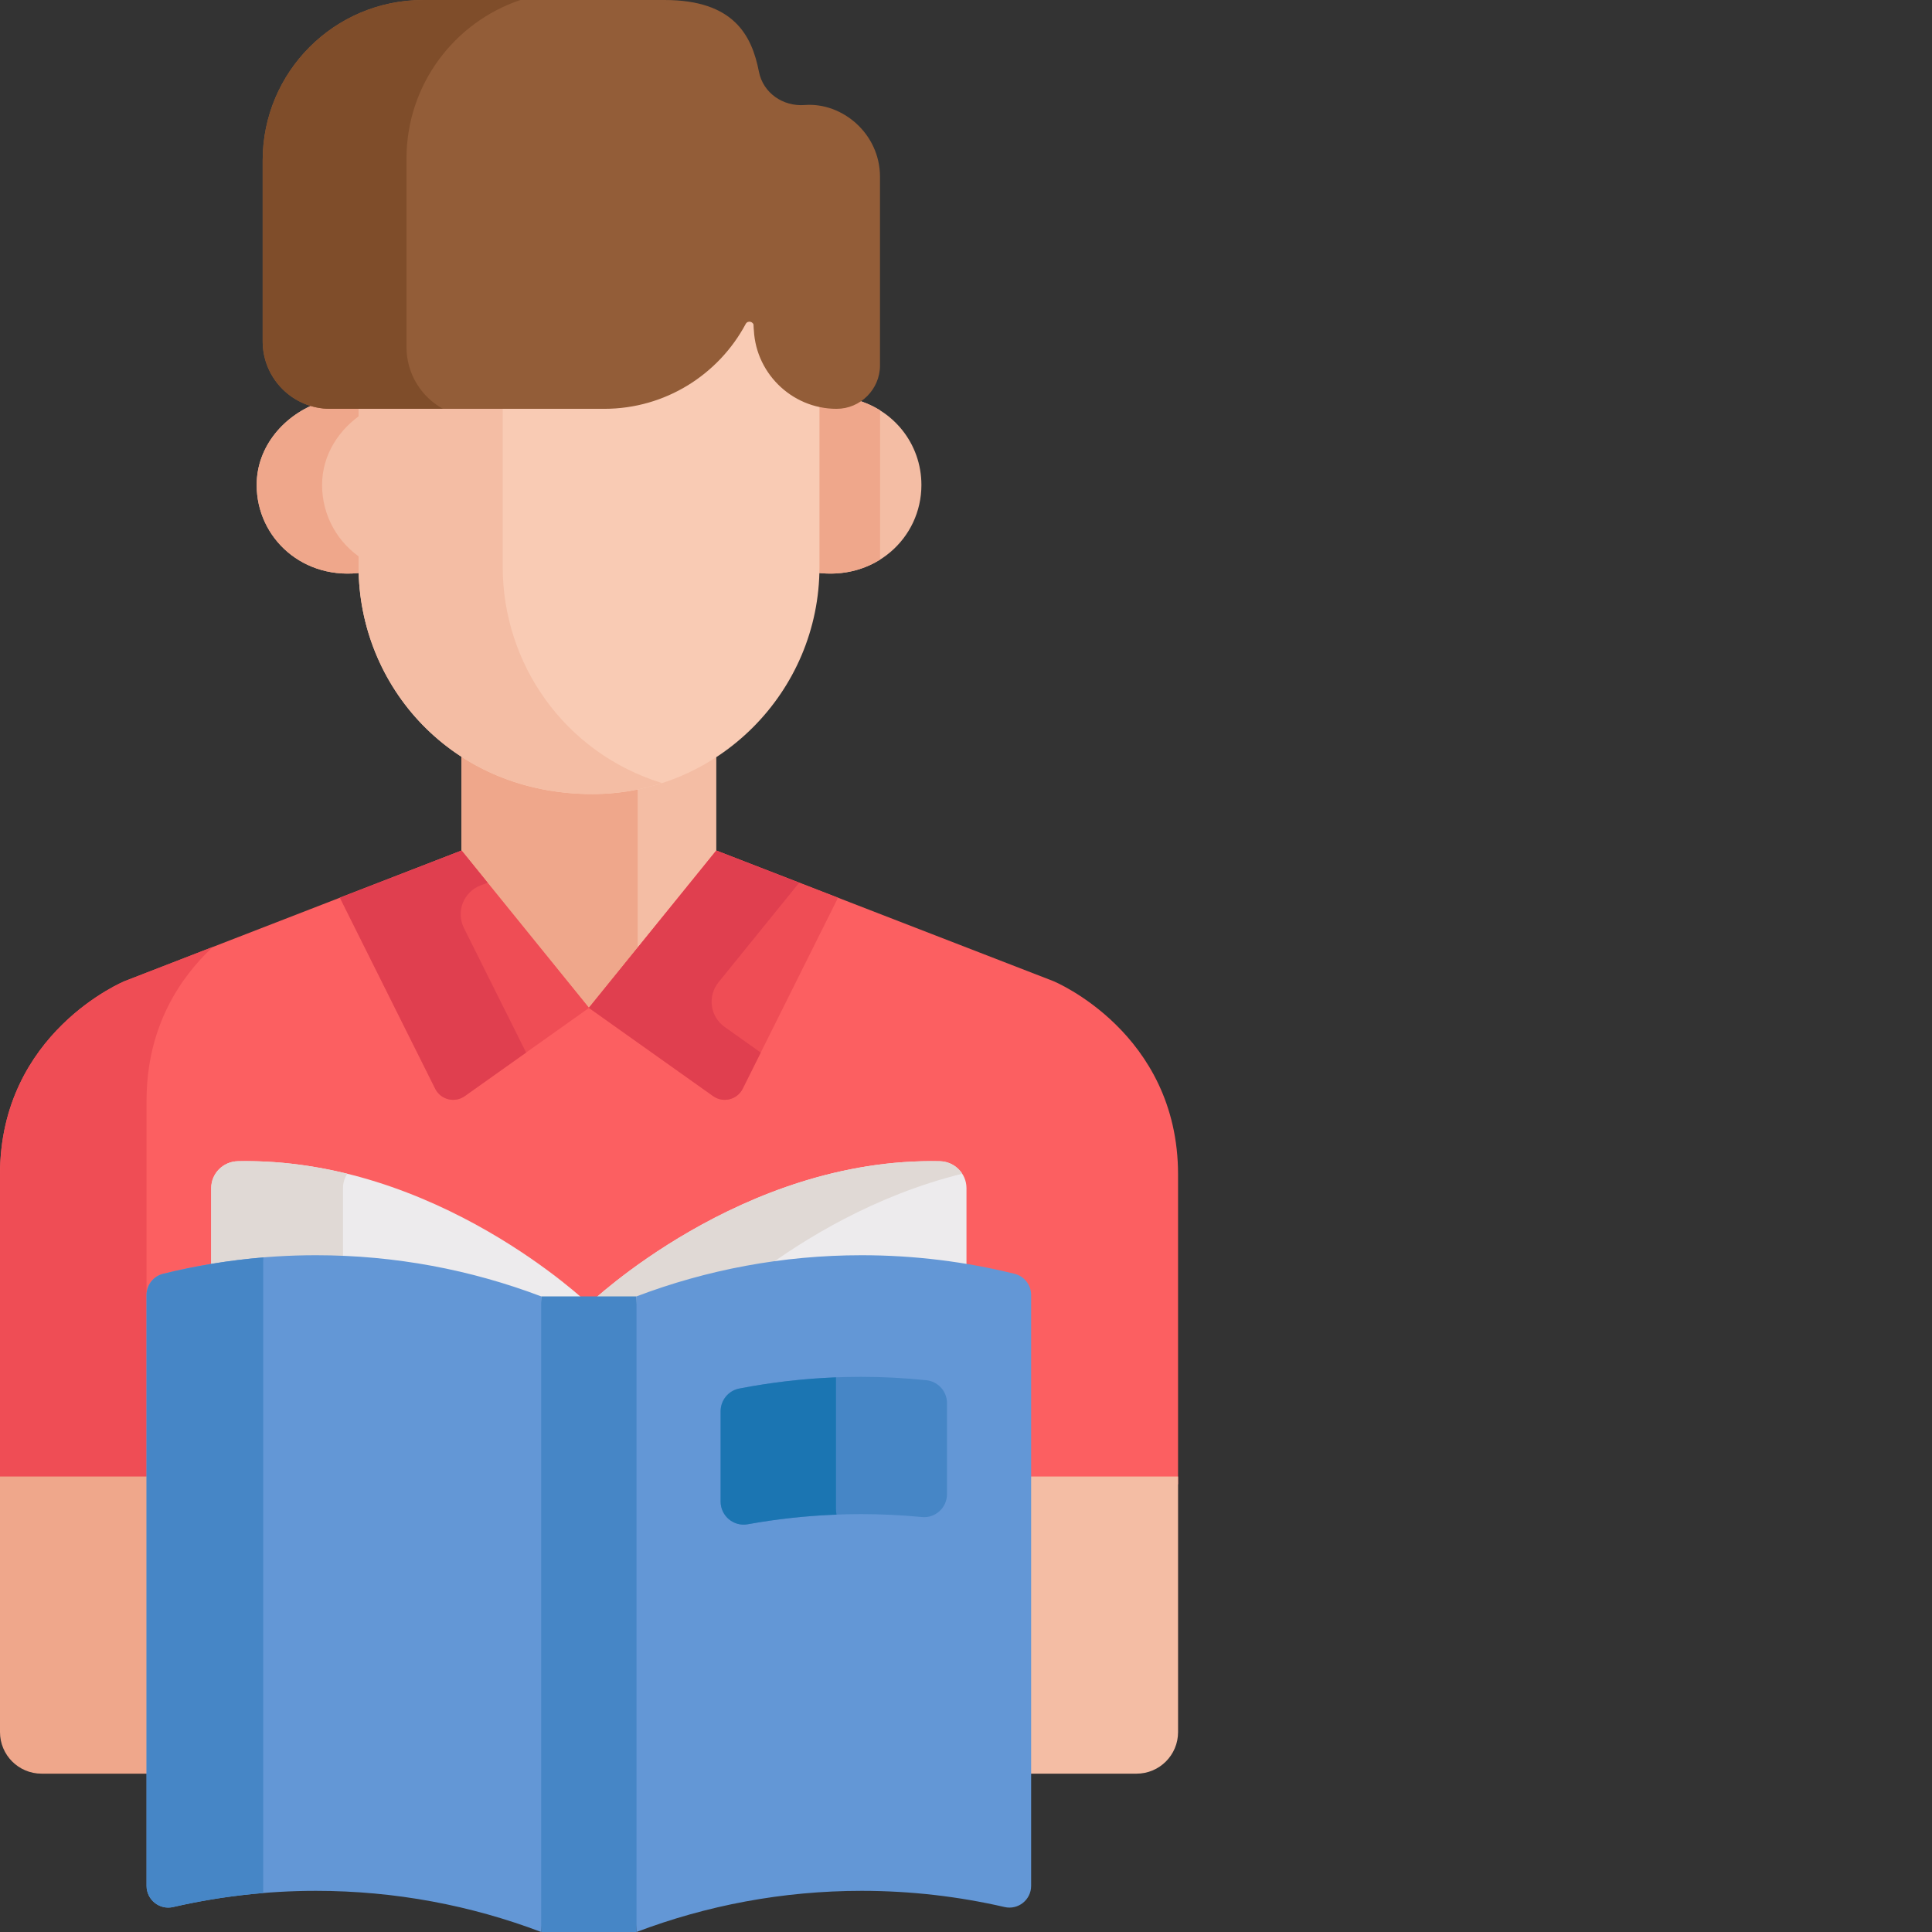 <svg xmlns="http://www.w3.org/2000/svg" version="1.1" xmlns:xlink="http://www.w3.org/1999/xlink" xmlns:svgjs="http://svgjs.com/svgjs" x="0" y="0" viewBox="0 0 512 512" style="enable-background:new 0 0 512 512" xml:space="preserve" class=""><rect x="0" y="0" width="512" height="512" fill="#333333" stroke="none"/><g><path xmlns="http://www.w3.org/2000/svg" d="m156.961 207.555c-13.41 0-25.156-3.781-34.676-10.074v35.141l33.77 41.684 33.77-41.684v-35.02c-9.418 6.281-20.719 9.953-32.863 9.953zm0 0" fill="#f4bda4" data-original="#f4bda4"/><path xmlns="http://www.w3.org/2000/svg" d="m168.988 206.32c-3.887.801-7.906 1.234-12.027 1.234-13.41 0-25.152-3.781-34.676-10.074v35.141l33.77 41.684 12.934-15.965zm0 0" fill="#efa78b" data-original="#efa78b" class=""/><path xmlns="http://www.w3.org/2000/svg" d="m279.16 260.008-89.336-34.598-33.77 41.684-33.77-41.684-89.242 34.598s-33.043 13.582-33.043 51.25v82.094h312.199c0-30.984 0-63.93 0-82.094 0-37.668-33.039-51.25-33.039-51.25zm0 0" fill="#fc5f61" data-original="#fc5f61" class=""/><g xmlns="http://www.w3.org/2000/svg" fill="#ef4d55"><path d="m56.391 250.953-23.348 9.055s-33.043 13.582-33.043 51.25v82.094h38.84c0-30.984 0-83.508 0-101.668 0-19.621 8.961-32.691 17.551-40.73zm0 0" fill="#ef4d55" data-original="#ef4d55" class=""/><path d="m196.828 288.512 25.254-50.609-32.258-12.492-33.77 41.684 32.926 23.383c2.664 1.891 6.387.961 7.848-1.965zm0 0" fill="#ef4d55" data-original="#ef4d55" class=""/><path d="m115.328 288.512-25.254-50.609 32.258-12.492 33.77 41.684-32.926 23.383c-2.664 1.891-6.391.961-7.848-1.965zm0 0" fill="#ef4d55" data-original="#ef4d55" class=""/></g><path xmlns="http://www.w3.org/2000/svg" d="m190.406 260.324 21.391-26.402-21.973-8.512-33.77 41.684 32.926 23.383c2.664 1.891 6.387.961 7.848-1.965l4.777-9.57-9.578-6.805c-3.848-2.734-4.59-8.145-1.621-11.812zm0 0" fill="#e03f4f" data-original="#e03f4f" class=""/><path xmlns="http://www.w3.org/2000/svg" d="m127.312 234.66 1.914-.738-6.895-8.512-32.258 12.492 25.254 50.609c1.457 2.926 5.184 3.855 7.848 1.965l16.246-11.535-16.473-33.008c-2.148-4.309-.125-9.535 4.363-11.273zm0 0" fill="#e03f4f" data-original="#e03f4f" class=""/><path xmlns="http://www.w3.org/2000/svg" d="m269.191 391.289v78.75h32c6.082 0 11.008-4.93 11.008-11.012 0-11.84 0-45.98 0-67.738zm0 0" fill="#f4bda4" data-original="#f4bda4"/><path xmlns="http://www.w3.org/2000/svg" d="m44.039 391.289h-44.039v67.738c0 6.082 4.93 11.012 11.012 11.012h33.027zm0 0" fill="#efa78b" data-original="#efa78b" class=""/><path xmlns="http://www.w3.org/2000/svg" d="m228.367 334.711c9.461 0 18.73.805 27.762 2.309v-22.133c0-3.918-3.156-7.074-7.074-7.152-52.453-1.086-93.004 37.883-93.004 37.883h12.629c18.555-7.035 38.668-10.906 59.688-10.906zm0 0" fill="#edebed" data-original="#edebed"/><path xmlns="http://www.w3.org/2000/svg" d="m83.734 334.711c21.02 0 41.133 3.871 59.688 10.906h12.629s-40.551-38.969-93.004-37.883c-3.918.078-7.074 3.234-7.074 7.152v22.133c9.031-1.504 18.301-2.309 27.762-2.309zm0 0" fill="#edebed" data-original="#edebed"/><path xmlns="http://www.w3.org/2000/svg" d="m255.004 311.051c-1.258-1.957-3.445-3.266-5.949-3.32-52.453-1.082-93.004 37.887-93.004 37.887h12.629c10.543-3.996 21.59-6.969 33.02-8.797 11.086-8.219 30.031-20.051 53.305-25.77zm0 0" fill="#e0d9d5" data-original="#e0d9d5"/><path xmlns="http://www.w3.org/2000/svg" d="m90.898 314.887c0-1.414.414-2.727 1.125-3.836-9.07-2.227-18.797-3.531-28.977-3.32-3.918.082-7.074 3.234-7.074 7.156v22.133c9.035-1.504 18.301-2.309 27.762-2.309 2.398 0 4.789.055 7.164.156zm0 0" fill="#e0d9d5" data-original="#e0d9d5"/><path xmlns="http://www.w3.org/2000/svg" d="m168.68 343.559h-25.258l-3.094 84.219 3.094 84.223h25.258l3.09-84.223zm0 0" fill="#4686c6" data-original="#4686c6"/><path xmlns="http://www.w3.org/2000/svg" d="m43.223 337.574c-2.574.637-4.383 2.953-4.383 5.605v156.59c0 3.695 3.43 6.445 7.031 5.617 12.168-2.801 24.84-4.293 37.863-4.293 21.02 0 41.133 3.867 59.688 10.906v-168.441c-18.555-7.039-38.668-10.91-59.688-10.91-13.969 0-27.535 1.719-40.512 4.926zm0 0" fill="#6397d6" data-original="#6397d6"/><path xmlns="http://www.w3.org/2000/svg" d="m69.746 334.359c0-.383.035-.758.102-1.125-9.098.75-17.992 2.207-26.625 4.34-2.574.641-4.383 2.953-4.383 5.605v156.59c0 3.695 3.43 6.445 7.027 5.617 7.77-1.789 15.742-3.035 23.879-3.711zm0 0" fill="#4686c6" data-original="#4686c6"/><path xmlns="http://www.w3.org/2000/svg" d="m268.879 337.574c-12.977-3.207-26.543-4.926-40.512-4.926-21.02 0-41.133 3.871-59.688 10.91v168.441c18.555-7.035 38.668-10.906 59.688-10.906 13.023 0 25.695 1.492 37.863 4.293 3.602.828 7.031-1.922 7.031-5.617v-156.59c0-2.652-1.809-4.969-4.383-5.605zm0 0" fill="#6397d6" data-original="#6397d6"/><path xmlns="http://www.w3.org/2000/svg" d="m245.508 365.777c-5.695-.59-11.473-.902-17.324-.902-11.043 0-21.832 1.074-32.281 3.109-2.867.562-4.93 3.086-4.93 6.008v23.938c0 3.809 3.441 6.691 7.191 6.016 9.742-1.762 19.77-2.688 30.02-2.688 5.445 0 10.824.266 16.133.777 3.574.348 6.652-2.5 6.652-6.09v-24.078c0-3.125-2.352-5.766-5.461-6.09zm0 0" fill="#4686c6" data-original="#4686c6"/><path xmlns="http://www.w3.org/2000/svg" d="m221.543 399.82v-34.805c-8.734.344-17.297 1.344-25.641 2.969-2.867.559-4.93 3.086-4.93 6.008v23.938c0 3.809 3.441 6.691 7.191 6.012 7.672-1.387 15.527-2.246 23.523-2.551-.086-.508-.145-1.031-.145-1.57zm0 0" fill="#1b75b2" data-original="#1b75b2"/><path xmlns="http://www.w3.org/2000/svg" d="m225.855 105.699c-1.617.871-3.465 1.371-5.426 1.371-1.551 0-3.07-.168-4.535-.477v43.645c0 .488-.027.969-.035 1.453 15.883 2.406 28.324-9.07 28.324-23.168 0-10.98-7.531-20.328-18.328-22.824zm0 0" fill="#f4bda4" data-original="#f4bda4"/><path xmlns="http://www.w3.org/2000/svg" d="m96.309 107.07h-7.523c-1.387 0-2.727-.172-4.02-.469-9.309 3.23-16.746 11.605-16.746 21.922 0 14.078 12.414 25.574 28.324 23.168-.012-.484-.035-.965-.035-1.453zm0 0" fill="#f4bda4" data-original="#f4bda4"/><path xmlns="http://www.w3.org/2000/svg" d="m233.23 108.75c-2.215-1.387-4.691-2.43-7.375-3.051-1.617.871-3.465 1.371-5.426 1.371-1.551 0-3.07-.168-4.535-.477v43.648c0 .484-.023.965-.035 1.449 6.602 1 12.605-.402 17.371-3.391zm0 0" fill="#efa78b" data-original="#efa78b" class=""/><path xmlns="http://www.w3.org/2000/svg" d="m96.309 148.301c-6.707-4.203-10.953-11.543-10.953-19.773 0-8.055 4.539-14.91 10.953-19.074v-2.383h-7.523c-1.387 0-2.727-.172-4.02-.469-9.309 3.23-16.746 11.605-16.746 21.922 0 14.078 12.414 25.574 28.324 23.168-.016-.484-.035-.965-.035-1.453zm0 0" fill="#efa78b" data-original="#efa78b" class=""/><path xmlns="http://www.w3.org/2000/svg" d="m199.75 85.117c0-1.176-1.574-1.582-2.129-.543-7.156 13.387-21.262 22.496-37.504 22.496h-65.086v43.168c0 31.461 24.652 60.195 61.941 60.195 33.191 0 60.195-27.004 60.195-60.195v-43.648c-9.914-2.105-17.418-10.953-17.418-21.473zm0 0" fill="#f9cbb4" data-original="#f9cbb4"/><path xmlns="http://www.w3.org/2000/svg" d="m133.223 150.238v-43.168h-38.188v43.168c0 31.461 24.648 60.199 61.938 60.199 6.441 0 12.645-1.031 18.469-2.914-26.008-8.059-42.219-31.773-42.219-57.285zm0 0" fill="#f4bda4" data-original="#f4bda4"/><path xmlns="http://www.w3.org/2000/svg" d="m213.258 27.832c-5.75.441-11.027-3.176-12.137-8.836-1.863-9.535-6.586-18.996-25.023-18.996h-63.973c-23.48 0-42.516 19.035-42.516 42.512v47.93c0 9.887 8.016 17.902 17.902 17.902h72.609c16.238 0 30.344-9.113 37.5-22.496.555-1.039 2.133-.633 2.133.543 0 12.074 9.879 21.953 21.949 21.953 6.332 0 11.508-5.18 11.508-11.508v-49.961c0-11.473-10.008-19.809-19.953-19.043zm0 0" fill="#935d38" data-original="#935d38"/><path xmlns="http://www.w3.org/2000/svg" d="m107.727 91.996v-49.984c0-19.535 12.641-36.105 30.184-42.012h-25.785c-23.48 0-42.516 19.035-42.516 42.512v47.93c0 9.887 8.016 17.902 17.902 17.902h29.871c-5.754-3.18-9.656-9.309-9.656-16.348zm0 0" fill="#7f4d2a" data-original="#7f4d2a"/></g></svg>